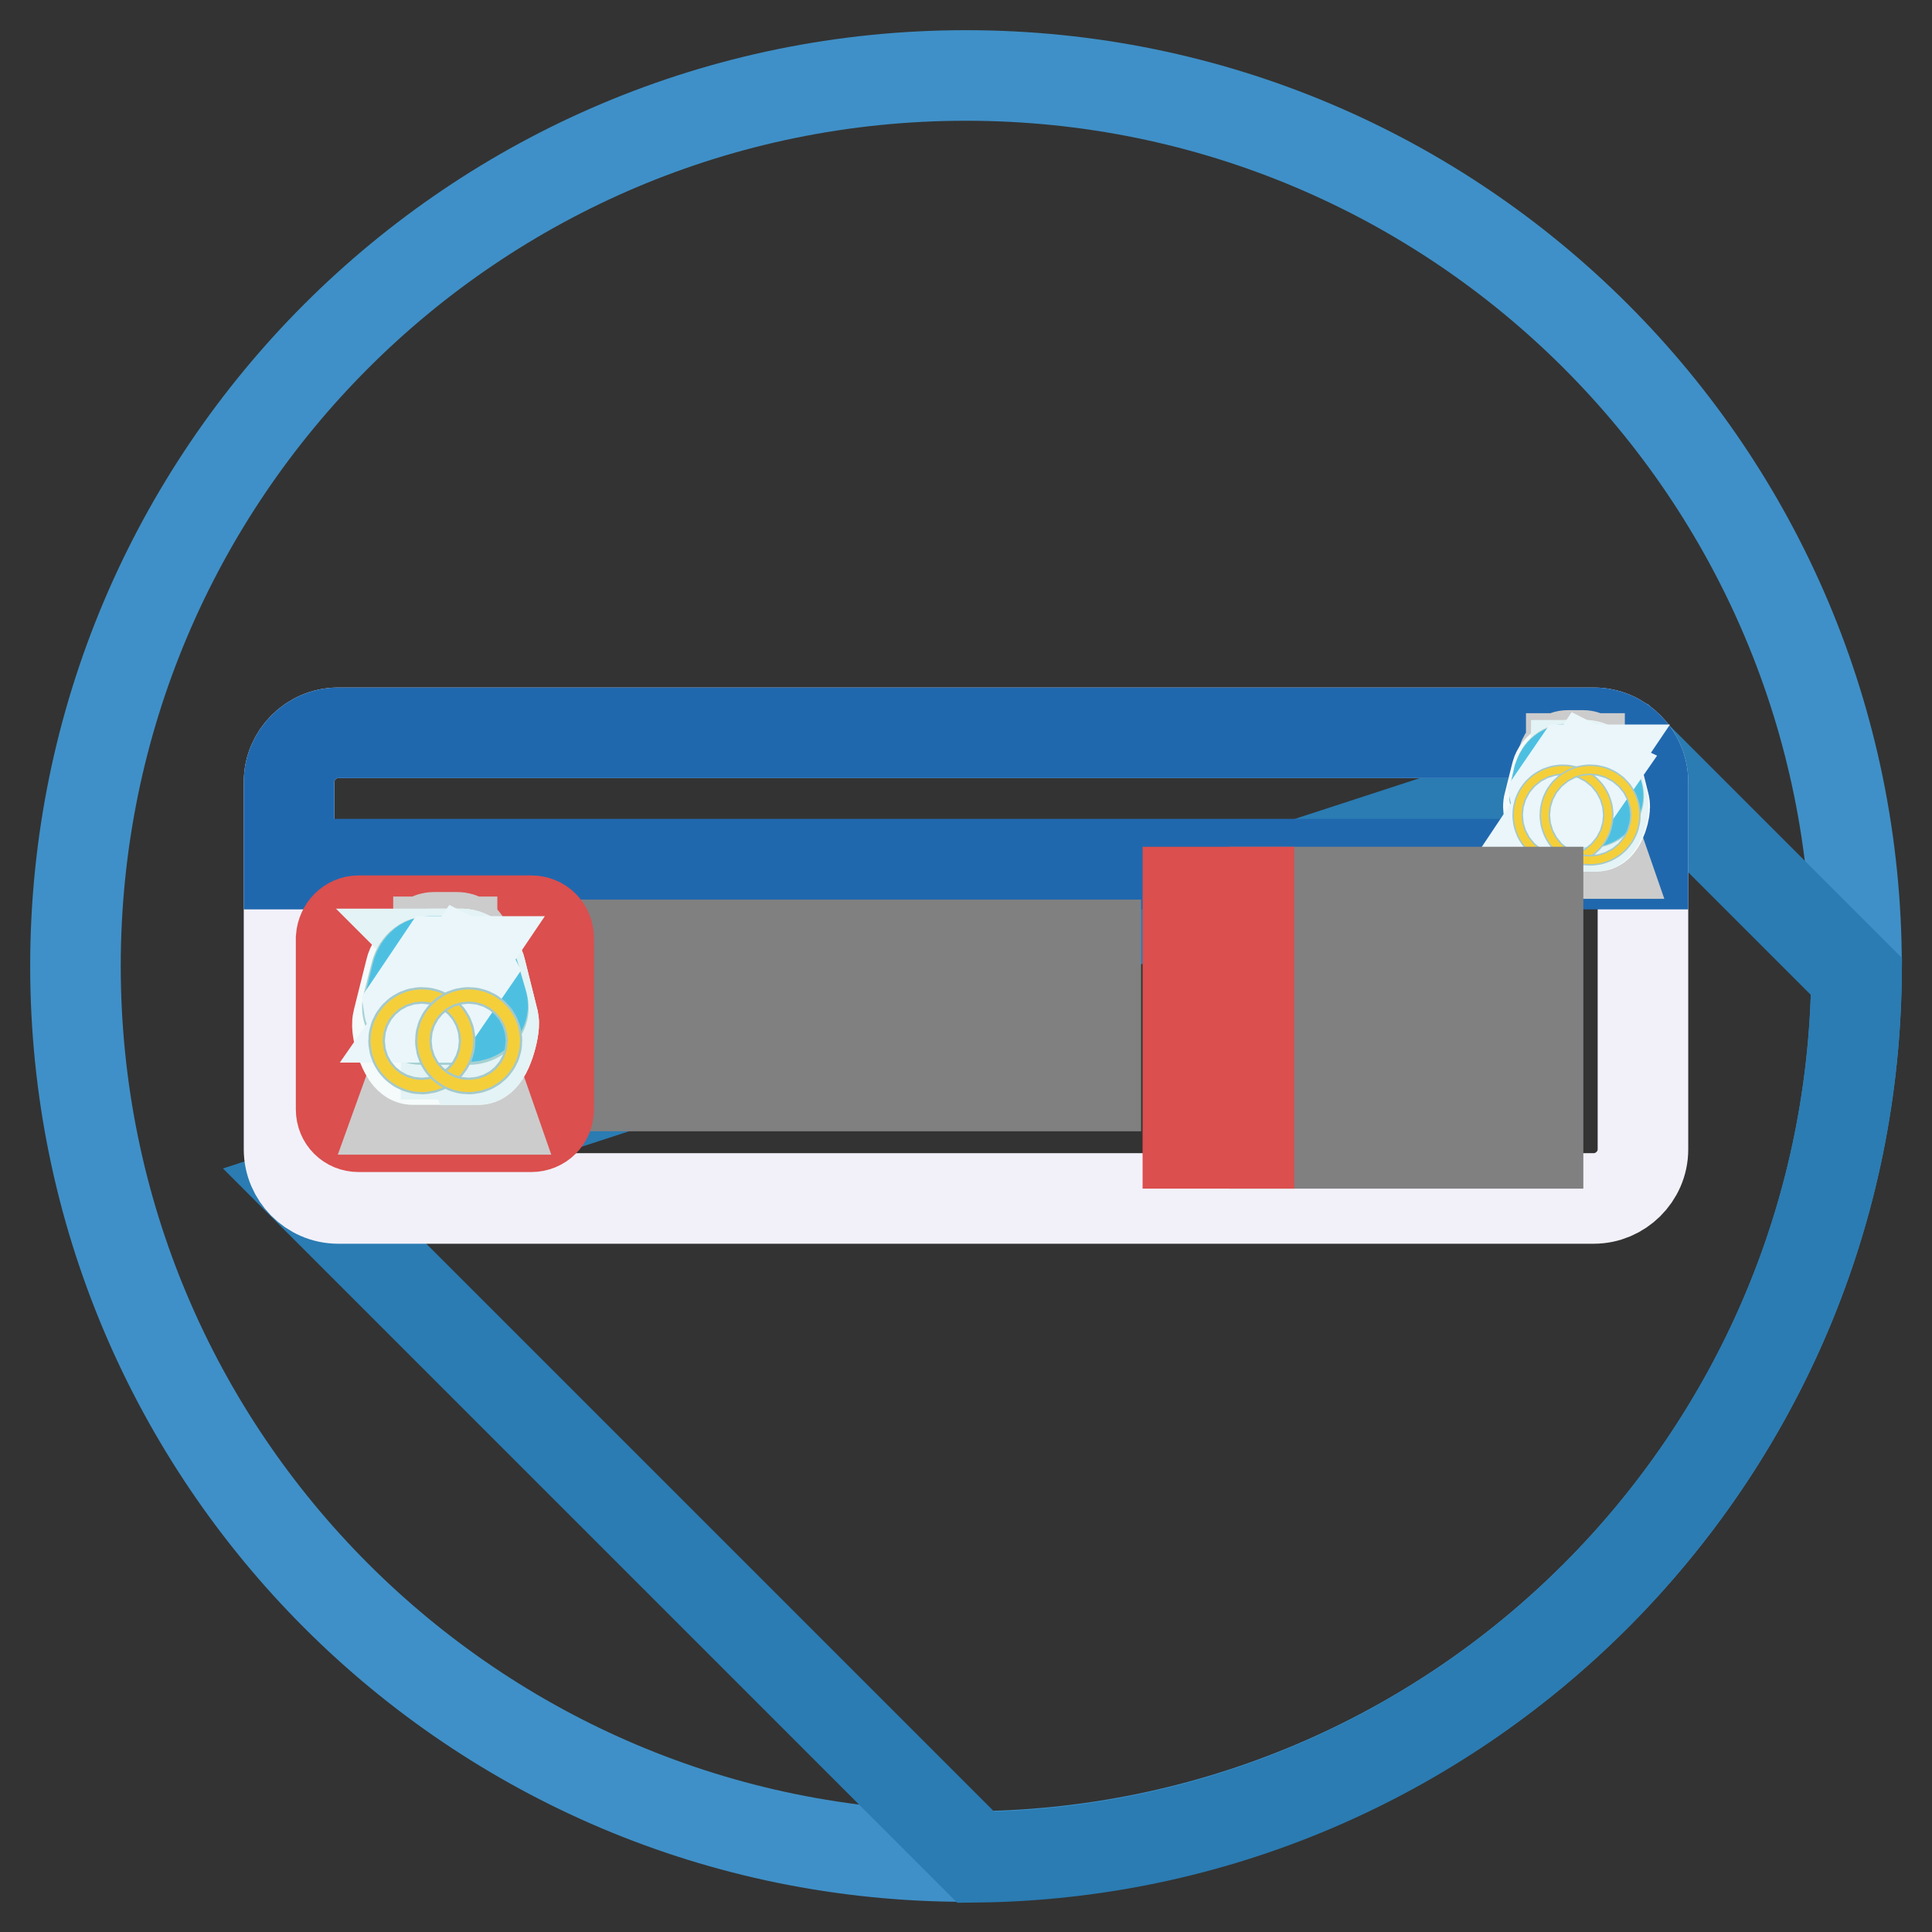<?xml version="1.0" encoding="utf-8"?>
<!-- Svg Vector Icons : http://www.onlinewebfonts.com/icon -->
<!DOCTYPE svg PUBLIC "-//W3C//DTD SVG 1.1//EN" "http://www.w3.org/Graphics/SVG/1.1/DTD/svg11.dtd">
<svg version="1.1" xmlns="http://www.w3.org/2000/svg" xmlns:xlink="http://www.w3.org/1999/xlink" x="0px" y="0px" viewBox="0 0 256 256" enable-background="new 0 0 256 256" xml:space="preserve">
<rect x="0" y="0" width="256" height="256" fill="#333333" stroke="none"/>
<g> <path stroke-width="12" fill-opacity="0" stroke="#3f90c8"  d="M10,128c0,65.2,52.8,118,118,118c65.2,0,118-52.8,118-118c0-65.2-52.8-118-118-118C62.8,10,10,62.8,10,128z "/> <path stroke-width="12" fill-opacity="0" stroke="#2a7cb3"  d="M246,129.4l-29.3-29.3l-176,57.4l88.6,88.6C193.4,245.4,245.2,193.5,246,129.4L246,129.4z"/> <path stroke-width="12" fill-opacity="0" stroke="#f2f1f9"  d="M44.8,97.1h166.4c3.6,0,6.5,3,6.5,6.5v48.7c0,3.6-3,6.5-6.5,6.5H44.8c-3.6,0-6.5-3-6.5-6.5v-48.7 C38.3,100.1,41.2,97.1,44.8,97.1z"/> <path stroke-width="12" fill-opacity="0" stroke="#2068ae"  d="M44.8,97.1h166.4c3.6,0,6.5,3,6.5,6.5v10.9H38.3v-10.9C38.3,100.1,41.2,97.1,44.8,97.1z"/> <path stroke-width="12" fill-opacity="0" stroke="#cccccc"  d="M208,100.1h1.8c0.3,0,0.5,0.2,0.6,0.5l0.1,0.5h-0.5l-0.1-0.5c0-0.1-0.2-0.1-0.2-0.1h-0.2v1h-0.2v-1h-1.1v1 h-0.2v-1h-0.2c-0.1,0-0.2,0.1-0.2,0.1l-0.1,0.5h-0.5l0.1-0.5c0.1-0.3,0.3-0.5,0.6-0.5H208z M207.3,108.2h0.5l-0.6,2.3h3.3l-0.6-2.3 h0.5l1.7,4.9h-6.5l1.7-4.9H207.3L207.3,108.2z M207,111.1l-0.3,1.2h4.3l-0.3-1.2H207z"/> <path stroke-width="12" fill-opacity="0" stroke="#f5fafb"  d="M207.7,101.4h2.4c0.6,0,1.4,0.6,1.5,1.2l1,4c0.2,0.6-0.5,2.9-1.1,2.9h-0.5l-0.2-0.3c0-0.1-0.1-0.1-0.2-0.1 h-3.5c-0.1,0-0.1,0.1-0.1,0.1l-0.2,0.3h-0.5c-0.6,0-1.3-2.4-1.1-2.9l1-4C206.3,102,207,101.4,207.7,101.4z"/> <path stroke-width="12" fill-opacity="0" stroke="#e4f3f5"  d="M208.8,101.4h1.1c0.6,0,1.4,0.6,1.5,1.2l1,4c0.2,0.6-0.5,2.9-1.1,2.9h-0.5l-0.2-0.3c0-0.1-0.1-0.1-0.2-0.1 h-1.7L208.8,101.4L208.8,101.4z"/> <path stroke-width="12" fill-opacity="0" stroke="#a5d1d3"  d="M207.6,101.9h2.4c0.6,0,0.9,0.5,1.1,1.1l0.7,2.3c0.2,0.6-0.5,1.1-1.1,1.1h-3.6c-0.6,0-1.2-0.5-1.1-1.1 l0.5-2.3C206.7,102.4,207,101.9,207.6,101.9z"/> <path stroke-width="12" fill-opacity="0" stroke="#4dc0e2"  d="M207.7,102h2.3c0.6,0,0.9,0.5,1.1,1.1l0.6,2.1c0.2,0.5-0.5,1.1-1.1,1.1h-3.5c-0.6,0-1.2-0.5-1.1-1.1 l0.5-2.1C206.7,102.5,207,102,207.7,102L207.7,102z"/> <path stroke-width="12" fill-opacity="0" stroke="#eaf6fa"  d="M208.5,102h1.5l-2.9,4.3c-0.5,0-0.9-0.3-1-0.8L208.5,102L208.5,102z M210.3,102.1c0.2,0.1,0.2,0.2,0.4,0.3 l-2.7,3.9h-0.5L210.3,102.1L210.3,102.1z"/> <path stroke-width="12" fill-opacity="0" stroke="#a4c9cc"  d="M206.4,108c0,0.4,0.3,0.7,0.7,0.7c0.4,0,0.7-0.3,0.7-0.7c0-0.4-0.3-0.7-0.7-0.7 C206.7,107.3,206.4,107.6,206.4,108z"/> <path stroke-width="12" fill-opacity="0" stroke="#f5cf3a"  d="M206.6,108c0,0.3,0.2,0.5,0.5,0.5c0.3,0,0.5-0.2,0.5-0.5c0-0.3-0.2-0.5-0.5-0.5 C206.8,107.5,206.6,107.7,206.6,108z"/> <path stroke-width="12" fill-opacity="0" stroke="#a4c9cc"  d="M210,108c0,0.4,0.3,0.7,0.7,0.7c0.4,0,0.7-0.3,0.7-0.7c0-0.4-0.3-0.7-0.7-0.7 C210.3,107.3,210,107.6,210,108z"/> <path stroke-width="12" fill-opacity="0" stroke="#f5cf3a"  d="M210.2,108c0,0.3,0.2,0.5,0.5,0.5c0.3,0,0.5-0.2,0.5-0.5c0-0.3-0.2-0.5-0.5-0.5 C210.4,107.5,210.2,107.7,210.2,108z"/> <path stroke-width="12" fill-opacity="0" stroke="#808081"  d="M77,125.2h68.2v3.6H77V125.2z M77,140.3h68.2v3.6H77V140.3z M77,132.7h68.2v3.6H77V132.7z M168.9,118.2 h34.9v6.5h-34.9V118.2z M168.9,145h34.9v6.5h-34.9V145z M168.9,131.6h34.9v6.5h-34.9V131.6z"/> <path stroke-width="12" fill-opacity="0" stroke="#db4f4e"  d="M165.5,118.2h-8.1v6.5h8.1V118.2z M165.5,145h-8.1v6.5h8.1V145z M165.5,131.6h-8.1v6.5h8.1V131.6z  M47.5,122h22.9c1.3,0,2.3,1,2.3,2.3l0,0V147c0,1.3-1,2.3-2.3,2.3l0,0H47.5c-1.3,0-2.3-1-2.3-2.3l0,0v-22.7 C45.3,123,46.3,122,47.5,122C47.5,122,47.5,122,47.5,122z"/> <path stroke-width="12" fill-opacity="0" stroke="#cccccc"  d="M57.5,124.2h3.1c0.5,0,1,0.3,1.1,0.8l0.2,0.8h-0.8l-0.2-0.8c0-0.1-0.2-0.2-0.3-0.2h-0.3v1.7h-0.4v-1.7h-1.8 v1.7h-0.4v-1.7h-0.3c-0.1,0-0.3,0.1-0.3,0.2l-0.2,0.8h-0.8l0.2-0.8C56.5,124.5,57,124.2,57.5,124.2L57.5,124.2z M56.4,138.4h0.8 l-1.1,4h5.8l-1.1-4h0.8l3,8.6H53.3L56.4,138.4L56.4,138.4z M55.9,143.5l-0.5,2.1h7.4l-0.5-2.1H55.9z"/> <path stroke-width="12" fill-opacity="0" stroke="#f5fafb"  d="M57,126.4h4.1c1.1,0,2.4,1.1,2.6,2.1l1.7,6.8c0.2,1-0.9,5.1-2,5.1h-1l-0.2-0.5c-0.1-0.1-0.2-0.2-0.2-0.2H56 c-0.1,0-0.1,0.1-0.2,0.2l-0.2,0.5h-0.9c-1.1,0-2.3-4-2-5.1l1.7-6.8c0.2-1,1.5-2.1,2.6-2.1H57L57,126.4z"/> <path stroke-width="12" fill-opacity="0" stroke="#e4f3f5"  d="M59,126.4h2.1c1.1,0,2.4,1.1,2.6,2.1l1.7,6.8c0.2,1-0.9,5.1-2,5.1h-1l-0.2-0.5c-0.1-0.1-0.2-0.2-0.2-0.2 h-2.9v-13.2L59,126.4L59,126.4z"/> <path stroke-width="12" fill-opacity="0" stroke="#a5d1d3"  d="M56.9,127.4H61c1.1,0,1.6,0.9,1.9,1.9l1.1,3.9c0.3,1-0.8,1.9-1.9,1.9h-6.2c-1.1,0-2.1-0.9-1.9-1.9l1-3.9 C55.2,128.3,55.8,127.4,56.9,127.4z"/> <path stroke-width="12" fill-opacity="0" stroke="#4dc0e2"  d="M57,127.4h4c1,0,1.5,0.8,1.8,1.8l1.1,3.7c0.3,1-0.8,1.8-1.8,1.8h-6c-1,0-2.1-0.8-1.8-1.8l0.9-3.7 C55.4,128.3,56,127.4,57,127.4L57,127.4z"/> <path stroke-width="12" fill-opacity="0" stroke="#eaf6fa"  d="M58.3,127.4h2.6l-5,7.4c-0.8,0-1.6-0.6-1.7-1.3L58.3,127.4L58.3,127.4z M61.5,127.6 c0.2,0.1,0.5,0.3,0.6,0.5l-4.6,6.7h-1L61.5,127.6z"/> <path stroke-width="12" fill-opacity="0" stroke="#a4c9cc"  d="M54.8,137.9c0,0.6,0.5,1.1,1.1,1.1s1.1-0.5,1.1-1.1c0-0.6-0.5-1.1-1.1-1.1S54.8,137.3,54.8,137.9z"/> <path stroke-width="12" fill-opacity="0" stroke="#f5cf3a"  d="M55.1,137.9c0,0.5,0.4,0.8,0.8,0.8c0.5,0,0.8-0.4,0.8-0.8c0,0,0,0,0,0c0-0.5-0.4-0.8-0.8-0.8 C55.5,137.1,55.1,137.5,55.1,137.9L55.1,137.9z"/> <path stroke-width="12" fill-opacity="0" stroke="#a4c9cc"  d="M61,137.9c0,0.6,0.5,1.1,1.1,1.1c0.6,0,1.1-0.5,1.1-1.1c0-0.6-0.5-1.1-1.1-1.1 C61.5,136.8,61,137.3,61,137.9z"/> <path stroke-width="12" fill-opacity="0" stroke="#f5cf3a"  d="M61.3,137.9c0,0.5,0.4,0.8,0.8,0.8c0.5,0,0.8-0.4,0.8-0.8c0,0,0,0,0,0c0-0.5-0.4-0.8-0.8-0.8 C61.7,137.1,61.3,137.5,61.3,137.9L61.3,137.9z"/></g>
</svg>